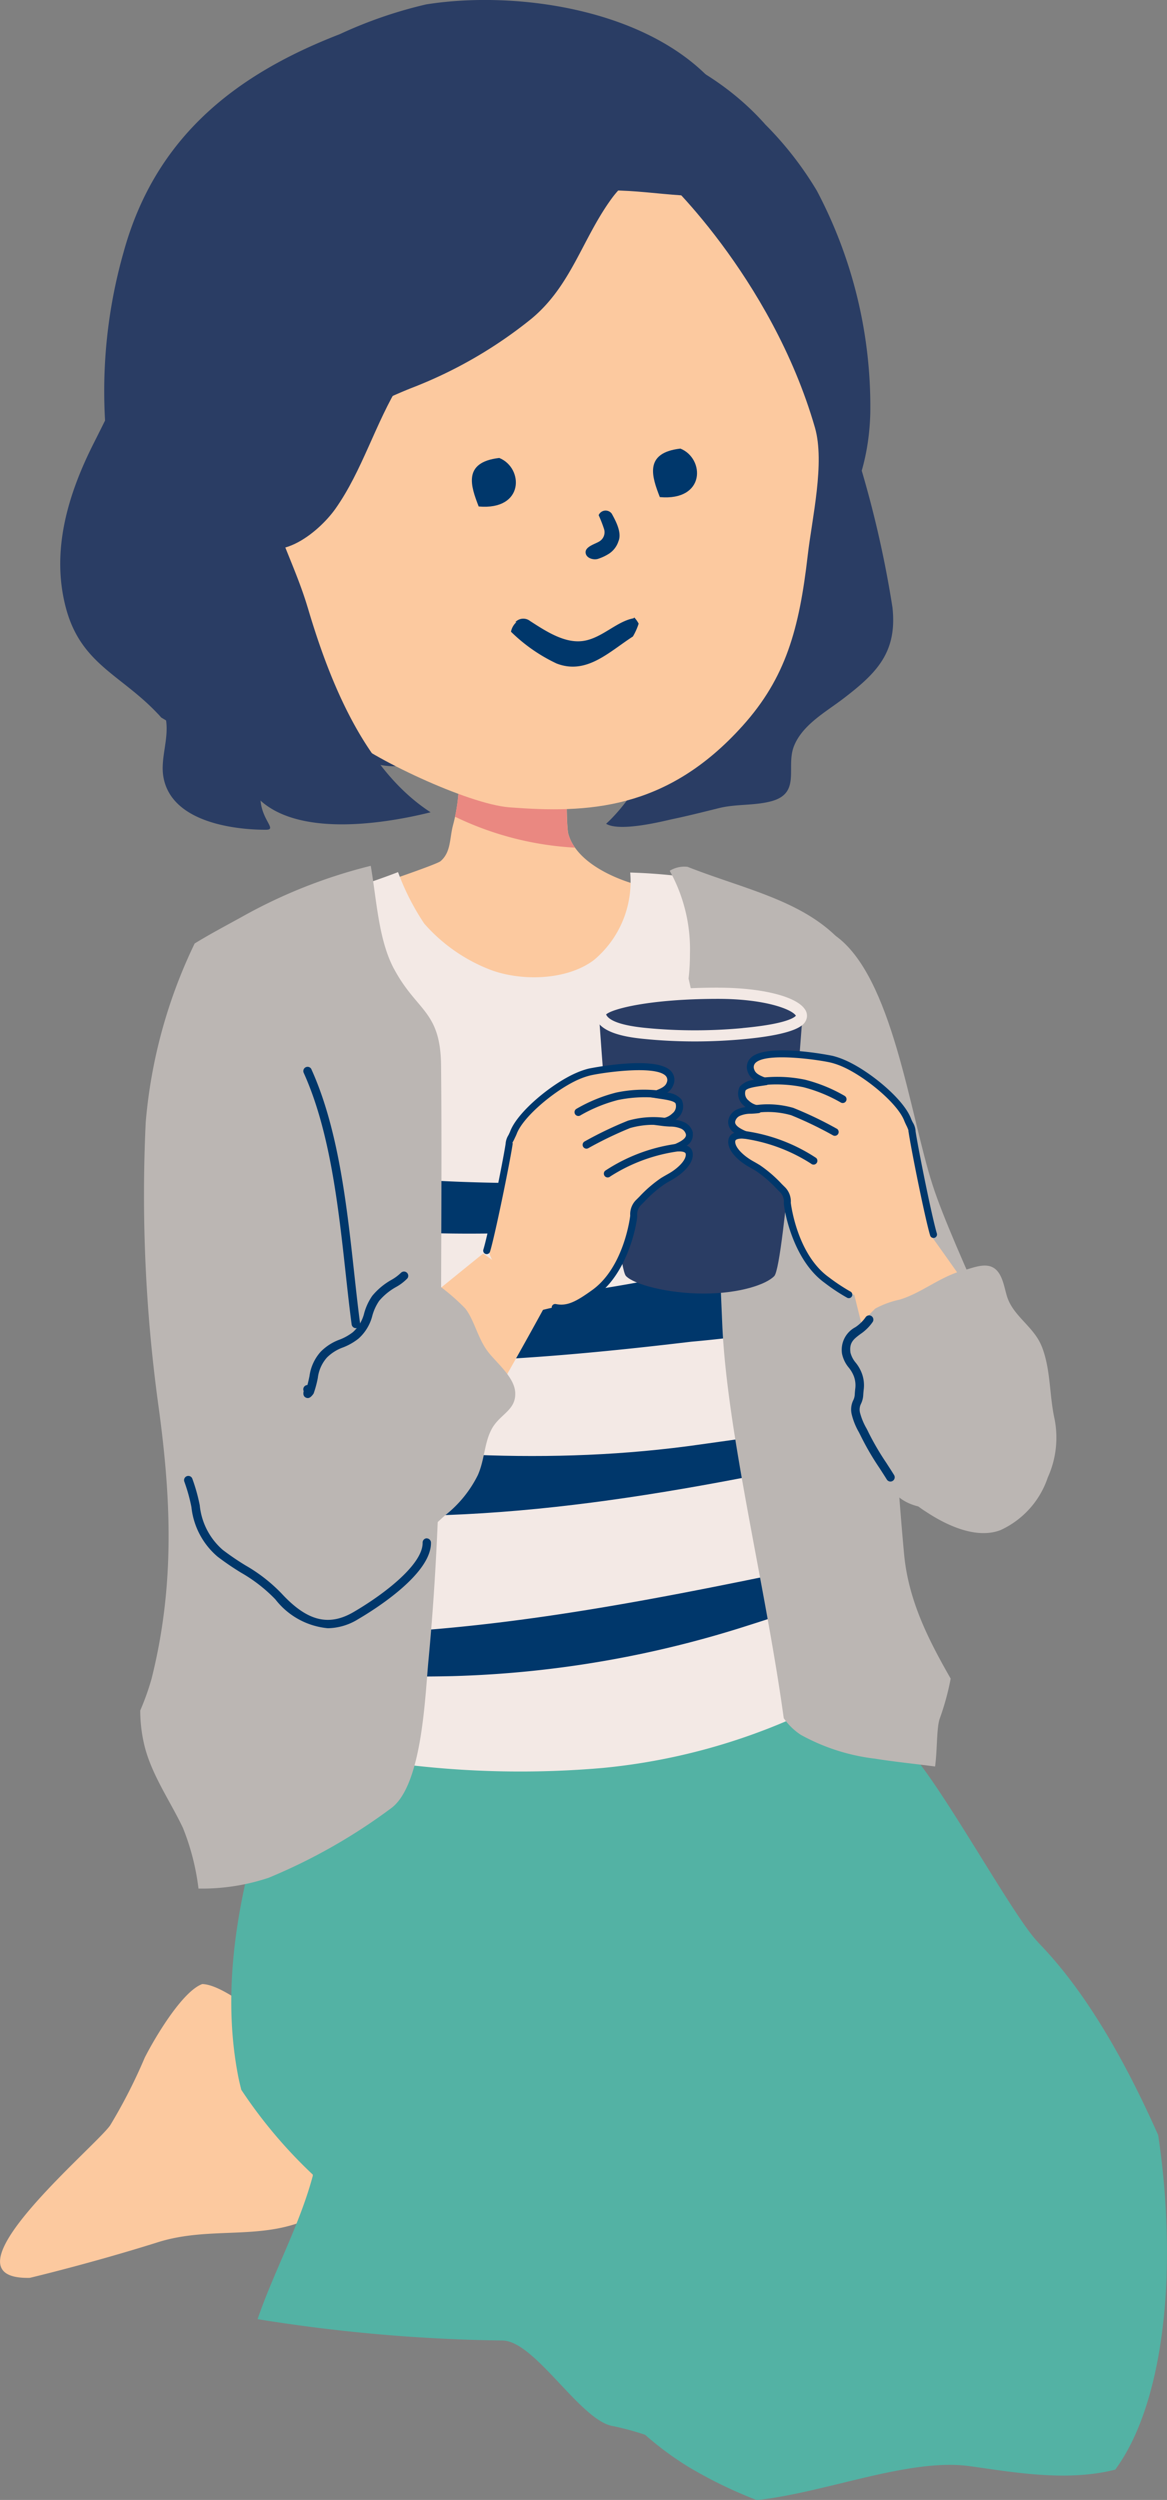 <svg xmlns="http://www.w3.org/2000/svg" width="84.559" height="181.088" viewBox="0 0 84.559 181.088">
  <rect x="0" y="0" width="84.559" height="181.088" fill="#808080" stroke="none"/>
  <g id="img-child-point03" transform="translate(-105.724 -49.129)">
    <path id="パス_21352" data-name="パス 21352" d="M284.129,125.909c-1.163-4.164-1.375-9.52-2.9-13.332l-4.467-7.15c-1.9,2.846.449,9.776.6,13.108.241,5.237-.036,10.561-.3,15.788a23.816,23.816,0,0,1-3.805,11.617c-.825,1.282-3.048,3.068-4.846,4.506a12.85,12.85,0,0,1-1.675,2.249c-.181.195-.376.392-.583.579,1.015.621,4.243-.217,4.823-.34,1.134-.238,2.253-.522,3.377-.8,1.238-.3,2.525-.165,3.751-.487,2.21-.582,1.053-2.474,1.662-4,.615-1.545,2.3-2.467,3.561-3.429,2.42-1.849,3.935-3.348,3.574-6.62a77.6,77.6,0,0,0-2.777-11.691" transform="translate(-116.511 -44.474)" fill="#2a3d64"/>
    <path id="パス_21353" data-name="パス 21353" d="M245.329,200.494c-.165-.6-.263-6.327.56-6.327-1.43,0-8.7-.954-8.937-.954a12.751,12.751,0,0,1,.029,6.636c-.262.957-.138,1.979-.914,2.633-.268.225-4.053,1.509-4.053,1.509a19.594,19.594,0,0,0,2.007,4.166,12.764,12.764,0,0,0,4.886,3.241c2.228.879,7.733.349,9.672-1.234a6.848,6.848,0,0,0,2.161-5.864c-1.715-.4-4.8-1.607-5.411-3.805" transform="translate(-98.426 -90.969)" fill="#fcc99f"/>
    <path id="パス_21354" data-name="パス 21354" d="M251.451,194.167c-1.43,0-8.7-.954-8.937-.954a12.661,12.661,0,0,1,.165,6.044,22.768,22.768,0,0,0,8.7,2.242,3.266,3.266,0,0,1-.494-1c-.164-.6-.263-6.327.561-6.327" transform="translate(-103.988 -90.969)" fill="#ea8881"/>
    <path id="パス_21355" data-name="パス 21355" d="M296.223,224.331c-.475-.524-5.409,14.289-4.507,17.791.944,3.669,7.613,21.3,8.847,22.635,2.076,2.247,7.716.824,10.8-2.675-1.345-4.674-6.589-15.043-8.079-19.681-1.673-5.2-2.9-15.136-7.064-18.069" transform="translate(-129.989 -107.443)" fill="#bbb6b3"/>
    <path id="パス_21356" data-name="パス 21356" d="M192.4,388.681c-1.08-.733-3.566-2.806-4.969-2.838-1.425.506-3.411,3.834-4.17,5.329a38.566,38.566,0,0,1-2.51,4.912c-1.174,1.651-12.644,11.187-5.822,11.041,0,0,4.423-1.05,9.284-2.581,3.895-1.228,7.707-.024,11.328-1.884-.007-.82-.139-3.929-.154-4.765-1.731-3.052-.974-6.454-2.986-9.213" transform="translate(-67.049 -192.995)" fill="#fcc99f"/>
    <path id="パス_21357" data-name="パス 21357" d="M266.839,357.768c-1.975-2.018-8.122-13.518-10.108-14.517-.868-.436-4.129-4.346-3.818-4.644-12.5,6.578-27.051,7.945-39.91,3.345-3.206,8.549-5.718,17.292-4.091,25.6.063.322.141.625.216.932a34.876,34.876,0,0,0,5.2,6.161c-.964,3.631-2.838,6.993-4.02,10.452a120.546,120.546,0,0,0,17.779,1.547c2.368.085,5.645,5.851,7.986,6.2a20.886,20.886,0,0,1,2.313.628,22.974,22.974,0,0,0,3.1,2.3,32.308,32.308,0,0,0,4.993,2.431c4.952-.524,11.021-3.062,15.411-2.46,2.952.4,6.99,1.169,10.563.253,2.551-3.467,3.522-8.99,3.71-13.741a56.947,56.947,0,0,0-.6-10.49c-2.348-5.294-5.227-10.413-8.725-13.986" transform="translate(-85.92 -167.976)" fill="#53b2a4"/>
    <path id="パス_21358" data-name="パス 21358" d="M247.01,234.071s-.461-15.219-2.836-16.551a21.358,21.358,0,0,0-7.122-2.544,40.3,40.3,0,0,0-4.25-.349,7.413,7.413,0,0,1-2.614,6.326c-1.991,1.518-5.38,1.562-7.608.682a12.19,12.19,0,0,1-4.7-3.308,17.679,17.679,0,0,1-1.9-3.731s-2.16.849-4.4,1.466c-4.233,1.2-5.5,1.974-8.334,4.4a11.667,11.667,0,0,0-3.353,4.668,299.349,299.349,0,0,1,6.522,38.237c-.006,6.313-1.823,8.571-2.011,12.441,3.528,2.262,7.855,3.009,11.975,3.417a68.975,68.975,0,0,0,14.45.261,44.74,44.74,0,0,0,16.038-4.679,16.4,16.4,0,0,0,1.57-.964c-.2-.734-.389-1.427-.463-1.682-.586-6.048,0-32.305-.967-38.089" transform="translate(-81.415 -102.294)" fill="#f3e9e5"/>
    <path id="パス_21359" data-name="パス 21359" d="M233.8,259.949a128.157,128.157,0,0,1-29.261-1.989c.255,1.277.519,2.641.784,4.056a97.184,97.184,0,0,0,28.906,1.153,100.953,100.953,0,0,0,15.789-3.078q-.182-.958-.362-1.97a108.63,108.63,0,0,1-15.855,1.827" transform="translate(-83.874 -125.262)" fill="#00376b"/>
    <path id="パス_21360" data-name="パス 21360" d="M252.883,270.6c-14.6,3.787-29.483,6.688-44.336,4.295.2,1.209.4,2.443.6,3.686a81.364,81.364,0,0,0,20.131.888c4.187-.266,8.361-.7,12.527-1.195a94.7,94.7,0,0,0,9.41-1.317q1.2-.265,2.389-.568a3.267,3.267,0,0,0,0-.362,23.77,23.77,0,0,0-.715-5.426" transform="translate(-85.997 -131.956)" fill="#00376b"/>
    <path id="パス_21361" data-name="パス 21361" d="M211.36,325.926c-.239,1-.5,1.886-.721,2.767,5,.193,10,.464,15.007.342a76.8,76.8,0,0,0,21.32-3.647c2.217-.7,4.414-1.454,6.606-2.228.017-.786.042-1.608.075-2.456-.327.068-.652.138-.979.205-13.671,2.848-27.288,5.682-41.307,5.017" transform="translate(-87.105 -158.494)" fill="#00376b"/>
    <path id="パス_21362" data-name="パス 21362" d="M211.746,300.208c.248,1.851.475,3.7.673,5.511,14.3,1.732,28.269-.713,42.214-3.7.051-.8.1-1.59.154-2.351-3.534.489-7.076.936-10.606,1.444-10.92,1.568-21.673.755-32.435-.906" transform="translate(-87.691 -147.354)" fill="#00376b"/>
    <path id="パス_21363" data-name="パス 21363" d="M212.113,80.614a31.971,31.971,0,0,0-6.215,2.147c-7.437,2.879-13.359,7.363-15.674,15.816a36.8,36.8,0,0,0,.181,20.7c.952,3.306,3.811,7.348,6.11,9.863,2.892,3.162,11.883,7.523,14.206,6.5,2.757-18.39,21.1-39.246,23.79-47.239-4.007-7.143-15.147-8.958-22.4-7.789" transform="translate(-75.552 -31.157)" fill="#2a3d64"/>
    <path id="パス_21364" data-name="パス 21364" d="M245.846,90.861c-5.9-6.643-16.1-8.477-24.35-7.251-.345.051-.79.142-1.281.254a30.207,30.207,0,0,0-3.318,1.855c-8.081,6.305-11.224,16.576-10.795,26.695.429,4.993,4.252,15.691,4.252,15.691s26.332-1.041,33.907-1.738c4.88-3.228,9.026-7.439,9.205-14.591a33.44,33.44,0,0,0-3.871-16.1,24.845,24.845,0,0,0-3.75-4.814" transform="translate(-84.682 -32.729)" fill="#2a3d64"/>
    <path id="パス_21365" data-name="パス 21365" d="M241.948,106.833l-19.15.906-9.332,18.874c.376,3.983.778,7.965,1.136,11.95.123,1.359,3.2,7.582,4.752,9.025,1.709,1.585,8.836,5.011,11.906,5.242,5.593.424,11.35.243,16.876-5.909,3.124-3.474,4.1-6.988,4.718-12.357.308-2.662,1.258-6.693.52-9.248-3.146-10.9-11.182-18.5-11.425-18.483" transform="translate(-88.602 -45.218)" fill="#fcc99f"/>
    <path id="パス_21366" data-name="パス 21366" d="M247.452,150.814c-2.684.31-2.052,2.075-1.491,3.515,3.329.294,3.259-2.8,1.491-3.515" transform="translate(-105.552 -68.512)" fill="#00376b" fill-rule="evenodd"/>
    <path id="パス_21367" data-name="パス 21367" d="M275.359,149.37c-2.684.308-2.051,2.074-1.492,3.515,3.331.294,3.26-2.8,1.492-3.515" transform="translate(-120.333 -67.747)" fill="#00376b" fill-rule="evenodd"/>
    <path id="パス_21368" data-name="パス 21368" d="M263.934,159.259a9.784,9.784,0,0,1,.389,1,.773.773,0,0,1-.305.876c-.282.2-1.049.375-1.032.819.018.421.585.578.916.462a3.536,3.536,0,0,0,.752-.351,1.694,1.694,0,0,0,.714-.922c.267-.618-.207-1.487-.484-1.991a.55.55,0,0,0-.95.1" transform="translate(-114.831 -72.81)" fill="#00376b" fill-rule="evenodd"/>
    <path id="パス_21369" data-name="パス 21369" d="M260.384,175.447c-1.246.218-2.335,1.483-3.718,1.65-1.309.16-2.642-.71-3.786-1.45a.79.79,0,0,0-1.073.082l.087-.008a1.252,1.252,0,0,0-.4.7,12.013,12.013,0,0,0,3.3,2.3c2.169.845,3.8-.836,5.535-1.955a4.653,4.653,0,0,0,.415-.928,1.876,1.876,0,0,0-.318-.449.593.593,0,0,0-.044.052" transform="translate(-108.745 -81.532)" fill="#00376b" fill-rule="evenodd"/>
    <path id="パス_21370" data-name="パス 21370" d="M209.421,106.662c-3.831,4.1-3.619,10.192-3.5,15.406.043,1.928.3,7.867,3.265,7.886,1.97.012,3.107-3.521,3.477-5.043.663-2.725.464-4.724,1.5-6.68,2.134-7.223,9.907-12.37,9.907-12.37l1.931-7.255s-5.338.9-6.418,1.269a25.611,25.611,0,0,0-10.166,6.787" transform="translate(-84.58 -40.86)" fill="#2a3d64"/>
    <path id="パス_21371" data-name="パス 21371" d="M207.788,160.229a3.955,3.955,0,0,0-2.041-1.452c-1.357-.4-2.627.725-3.164,1.986a6.762,6.762,0,0,0,1.635,7.046c1.667,1.76,5.2,3.035,7.152,3.285-.271-.777-2.579-7.393-3.043-9.661a3.183,3.183,0,0,0-.539-1.2" transform="translate(-82.615 -72.687)" fill="#fcc99f"/>
    <path id="パス_21372" data-name="パス 21372" d="M212.77,221.108c-1.132-2.106-1.259-4.995-1.691-7.48a37.429,37.429,0,0,0-9.308,3.68c-1.121.621-2.312,1.245-3.452,1.947a36.876,36.876,0,0,0-3.545,12.945,111.738,111.738,0,0,0,.914,20.485c.916,6.634,1.228,12.983-.493,19.836a18.389,18.389,0,0,1-.819,2.294,10.944,10.944,0,0,0,.342,2.689c.56,2.089,1.837,3.885,2.755,5.82a17.387,17.387,0,0,1,1.125,4.389,15.286,15.286,0,0,0,5.076-.78,41.224,41.224,0,0,0,8.951-5.092c2.182-1.737,2.386-8.018,2.634-10.636.717-7.542.922-15.373.915-22.954-.006-6.711.067-13.479,0-20.166-.041-3.971-1.752-3.9-3.4-6.976" transform="translate(-78.491 -101.782)" fill="#bbb6b3"/>
    <path id="パス_21373" data-name="パス 21373" d="M291.587,242.914c-.2-3.681-.838-7.456-1.142-11.08-.252-3.01.611-6.94-.5-9.719a11.083,11.083,0,0,0-2.016-3.381c-2.746-2.627-6.843-3.446-10.694-4.968a2.028,2.028,0,0,0-1.293.287,11.7,11.7,0,0,1,1.465,6.028,15.16,15.16,0,0,1-.1,1.781c1.828,7.774,2.168,18.809,2.444,25.087.345,7.849,3.148,18.969,4.453,28.488a4.5,4.5,0,0,0,1.24,1.206,14.638,14.638,0,0,0,5.364,1.724c1.429.231,2.9.373,4.361.568.17-1.24.1-2.731.331-3.45a18.96,18.96,0,0,0,.8-2.915c-1.6-2.8-3.067-5.646-3.379-9.049-.637-6.92-.945-13.749-1.326-20.609" transform="translate(-121.691 -101.847)" fill="#bbb6b3"/>
    <path id="パス_21374" data-name="パス 21374" d="M236.794,94.087,235.205,92.9c-1.747-.055-3.006-.547-4.767-.006-1.721.53-2.843,1.594-4.358,2.443-2.368,1.328-5.156,1.936-7.115,3.962-1.692,1.751-1.988,4.225-2.384,6.515-1.019,5.9-1.776,15.318-5.828,19.853,1.993,2.383,5.2-.239,6.434-1.974,1.959-2.768,2.892-6.2,4.711-9.146,1.713-2.771,2.851-5.6,4.925-8.153,2.372-2.921,3.981-4.786,7.786-5.539,3.457-.685,6.762.383,10.306.147-1.218-3.085-4.236-7.273-8.122-6.91" transform="translate(-87.166 -37.7)" fill="#2a3d64" fill-rule="evenodd"/>
    <path id="パス_21375" data-name="パス 21375" d="M199.975,142.3c-.8-2.705-2.21-5.348-2.9-8.043-.726-2.815-.646-10.3,2.076-11.915l-8.936-8.042c-.572,5.514-3.285,11.247-5.735,16.093-1.856,3.67-3.121,7.79-2.025,11.93,1.075,4.069,3.973,4.838,6.633,7.65.1.1.188.2.274.3a36.616,36.616,0,0,1,4.737,3.352c.2.183.411.374.617.575.921.477,1.025,1.478,2.126,2.33,2.972,2.3,8.666,1.447,12.042.61-4.817-3.123-7.352-9.578-8.905-14.834" transform="translate(-71.959 -49.171)" fill="#2a3d64"/>
    <path id="パス_21376" data-name="パス 21376" d="M215.158,116.129c.31,0,.621.008.932,0,3.114-.081,6.026-1.822,8.937-2.98a32.279,32.279,0,0,0,8.7-5.019c2.886-2.394,3.677-5.768,5.8-8.688,1.693-2.329,4.589-3.481,7.012-2.567l-8.2-7.159c-16.816-4.494-7.815,25.68-23.176,26.413" transform="translate(-89.499 -35.91)" fill="#2a3d64"/>
    <path id="パス_21377" data-name="パス 21377" d="M281.872,105.451l2.719,2.372a5.414,5.414,0,0,0-2.719-2.372" transform="translate(-124.834 -44.486)" fill="#2a3d64"/>
    <path id="パス_21378" data-name="パス 21378" d="M189.926,182.685a5.1,5.1,0,0,0-1.267-.444Z" transform="translate(-75.463 -85.158)" fill="#2a3d64"/>
    <path id="パス_21379" data-name="パス 21379" d="M191.353,182.53a6.223,6.223,0,0,1,3.247,3.83c.329,1.477-.381,2.929-.151,4.329.617,3.739,6.367,3.865,7.458,3.855s-1.455-1.323.09-4.214c.683-1.277,4.272-1.192,2.7-3.106Z" transform="translate(-76.89 -85.311)" fill="#2a3d64"/>
    <path id="パス_21380" data-name="パス 21380" d="M272.327,233.149c-5.519.093-7.294,1.516-7.294,1.516s1.233,18.238,1.962,19.012c.574.61,3.028,1.272,5.632,1.272s4.545-.662,5.118-1.272c.729-.774,2.05-18.955,2.05-18.955s-.745-1.688-7.467-1.572" transform="translate(-115.915 -112.118)" fill="#2a3d64"/>
    <path id="パス_21381" data-name="パス 21381" d="M273.338,232.389c-4.459,0-8.072.6-8.785,1.466a.658.658,0,0,0-.155.548c.242,1.231,2.151,1.561,3.566,1.7,1.2.121,2.44.182,3.679.182h0c1.175,0,2.364-.055,3.536-.163,4.042-.377,4.386-1.09,4.515-1.359a.793.793,0,0,0-.072-.8c-.612-.94-3.138-1.571-6.284-1.571m1.766,2.927c-1.147.107-2.311.161-3.461.161-1.213,0-2.423-.06-3.6-.178-2.149-.214-2.706-.673-2.828-.972.444-.408,3.189-1.129,8.122-1.129,3.289,0,5.29.719,5.628,1.214,0,.006-.295.573-3.862.9" transform="translate(-115.573 -111.718)" fill="#f3e9e5"/>
    <path id="パス_21382" data-name="パス 21382" d="M298.239,247.356c-.521-1.362-3-3.379-4.657-4.087a5.464,5.464,0,0,0-.831-.284c-.531-.13-4.724-.844-5.692.069a.681.681,0,0,0-.174.741c.13.414.491.59,1.094.813-.733.116-1.483.174-1.7.51a.884.884,0,0,0,.269,1.043,2.339,2.339,0,0,0,.87.473,4.686,4.686,0,0,0-1.394.2.852.852,0,0,0-.531.614c-.1.536.647.857,1.007,1.01.213.091-.924-.185-1,.422s.686,1.3,1.379,1.684c.171.1.349.2.524.306a9.016,9.016,0,0,1,1.519,1.31c.093.094.18.181.258.257a1.206,1.206,0,0,1,.339.952c.017.292.537,3.913,2.854,5.583,1.217.877,1.933,1.251,2.839,1.062.2-.044,1.585.4,1.752.311.7-.379,3.012-3.511,3.156-4.66-.352-1.144-1.361-6.147-1.564-7.5.047-.127-.215-.564-.317-.828" transform="translate(-126.747 -117.125)" fill="#fcc99f"/>
    <path id="パス_21383" data-name="パス 21383" d="M311.247,263.654h0c-.014-.016-.014-.014,0,0" transform="translate(-140.388 -128.271)" fill="#fcc99f"/>
    <path id="パス_21384" data-name="パス 21384" d="M306.046,263.668l-4.626,1.7s3.707,16.083,4.708,17.384c1.823,2.372,2.726,4.533,5.324,4.243,2.348-.261,5.425-4.793,4.83-7.912-.368-1.932-9.96-14.976-10.236-15.411" transform="translate(-135.187 -128.285)" fill="#fcc99f"/>
    <path id="パス_21385" data-name="パス 21385" d="M298.527,247.9a1.365,1.365,0,0,0-.21-.642c-.048-.1-.1-.2-.128-.282-.552-1.442-3.074-3.493-4.795-4.229a5.652,5.652,0,0,0-.871-.3c-.046-.012-4.755-.974-5.926.13a.927.927,0,0,0-.241,1,1.126,1.126,0,0,0,.471.613,1.491,1.491,0,0,0-1.048.5,1.125,1.125,0,0,0,.306,1.362c.043.041.082.075.12.107a1.858,1.858,0,0,0-.572.152,1.09,1.09,0,0,0-.676.8.911.911,0,0,0,.44.909.635.635,0,0,0-.437.539c-.1.755.751,1.516,1.507,1.938.2.113.357.2.515.3a8.822,8.822,0,0,1,1.47,1.27c.1.1.186.187.265.264a.973.973,0,0,1,.262.781c.035.626.689,4.141,2.959,5.776a13.539,13.539,0,0,0,1.642,1.086.251.251,0,0,0,.108.024.254.254,0,0,0,.108-.484,14,14,0,0,1-1.562-1.037c-2.32-1.673-2.746-5.356-2.749-5.391a1.457,1.457,0,0,0-.415-1.12c-.077-.074-.16-.158-.251-.249a9.352,9.352,0,0,0-1.57-1.351c-.164-.1-.328-.195-.488-.284-.7-.39-1.355-1.016-1.3-1.458.018-.143.238-.2.666-.183.091,0,.309.014.358-.2a.292.292,0,0,0-.175-.306c-.275-.118-.92-.393-.856-.73a.6.6,0,0,1,.386-.431,1.964,1.964,0,0,1,.761-.136c.167-.008.349-.018.562-.045a.254.254,0,0,0,.07-.483c-.116-.051-.213-.091-.3-.125a1.271,1.271,0,0,1-.5-.3.655.655,0,0,1-.23-.723c.121-.19.72-.277,1.2-.348l.321-.048a.254.254,0,0,0,.048-.489c-.575-.213-.848-.357-.939-.651a.429.429,0,0,1,.106-.482c.824-.778,4.723-.187,5.457-.006a5.282,5.282,0,0,1,.792.271c1.62.693,4.024,2.649,4.52,3.943.035.092.089.205.143.32a2.35,2.35,0,0,1,.163.386c-.016.04-.009.027,0,.069.21,1.408,1.218,6.392,1.572,7.541a.254.254,0,0,0,.485-.15c-.337-1.093-1.331-6.005-1.548-7.423" transform="translate(-126.461 -116.834)" fill="#00376b"/>
    <path id="パス_21386" data-name="パス 21386" d="M296.084,247.505a11.2,11.2,0,0,0-2.89-1.182,9.852,9.852,0,0,0-2.879-.167h-.007v0a.437.437,0,0,0-.245.105.278.278,0,0,0-.025.3.333.333,0,0,0,.284.152.277.277,0,0,0,.1-.022,9.624,9.624,0,0,1,2.659.177,10.9,10.9,0,0,1,2.694,1.1.277.277,0,0,0,.306-.462" transform="translate(-129.142 -118.985)" fill="#00376b"/>
    <path id="パス_21387" data-name="パス 21387" d="M294.819,252.121a26.99,26.99,0,0,0-3.144-1.506,6.683,6.683,0,0,0-2.54-.221c-.054.005-.1.009-.124.01a.277.277,0,0,0-.269.286.258.258,0,0,0,.286.269c.035,0,.088-.005.158-.011a6.171,6.171,0,0,1,2.337.2,27.324,27.324,0,0,1,3.031,1.458.271.271,0,0,0,.132.034.278.278,0,0,0,.134-.522" transform="translate(-128.472 -121.236)" fill="#00376b"/>
    <path id="パス_21388" data-name="パス 21388" d="M286.605,254.4a.277.277,0,1,0-.055.552,12.186,12.186,0,0,1,5.118,1.844.282.282,0,0,0,.185.071.271.271,0,0,0,.207-.094.276.276,0,0,0-.023-.391,12.484,12.484,0,0,0-5.432-1.982" transform="translate(-127.179 -123.377)" fill="#00376b"/>
    <path id="パス_21389" data-name="パス 21389" d="M210,287.945c-.632.69,1.333,6.132,1.851,7.1a5.14,5.14,0,0,0,5.069,3.017c1.773-.148,4.818-4.517,6.763-7.092,2.674-3.541,8.463-14.249,8.463-14.249l-4.707-3.395S211.915,285.853,210,287.945" transform="translate(-86.701 -133.401)" fill="#fcc99f"/>
    <path id="パス_21390" data-name="パス 21390" d="M262.523,249.419a.851.851,0,0,0-.532-.615,4.7,4.7,0,0,0-1.392-.2,2.352,2.352,0,0,0,.869-.473.882.882,0,0,0,.268-1.042c-.214-.337-.963-.4-1.7-.51.6-.223.963-.4,1.093-.813a.682.682,0,0,0-.174-.742c-.967-.911-5.162-.2-5.691-.068a5.535,5.535,0,0,0-.832.284c-1.654.708-4.135,2.725-4.657,4.086-.1.265-.365.7-.317.828-.2,1.357-1.21,6.359-1.562,7.5.143,1.15,2.453,4.28,3.155,4.66.168.091,1.552-.356,1.753-.31.906.188,1.621-.185,2.838-1.063,2.316-1.669,2.837-5.291,2.853-5.583a1.207,1.207,0,0,1,.34-.952c.078-.076.164-.163.258-.257a9.056,9.056,0,0,1,1.519-1.31c.177-.109.354-.209.525-.306.691-.387,1.458-1.077,1.379-1.684s-1.214-.332-1-.422c.359-.153,1.108-.475,1.006-1.01" transform="translate(-106.839 -118.168)" fill="#fcc99f"/>
    <path id="パス_21391" data-name="パス 21391" d="M262.414,249.08a1.1,1.1,0,0,0-.678-.8,1.876,1.876,0,0,0-.57-.153c.038-.031.077-.066.118-.106a1.127,1.127,0,0,0,.308-1.364,1.5,1.5,0,0,0-1.049-.5,1.124,1.124,0,0,0,.472-.613.93.93,0,0,0-.241-1c-1.173-1.1-5.88-.141-5.926-.129a5.592,5.592,0,0,0-.87.3c-1.721.736-4.243,2.786-4.8,4.228-.032.083-.08.182-.128.282a1.366,1.366,0,0,0-.21.643c-.216,1.4-1.263,6.525-1.612,7.655a.253.253,0,1,0,.484.149c.357-1.158,1.434-6.423,1.635-7.773l.009-.064-.021-.061a2.873,2.873,0,0,0,.171-.33c.056-.114.109-.228.144-.32.5-1.293,2.9-3.25,4.52-3.943a5.211,5.211,0,0,1,.792-.27c.733-.181,4.632-.77,5.457.006a.433.433,0,0,1,.106.482c-.093.294-.364.438-.939.65l-.91.337,1.279.2c.481.071,1.082.158,1.2.348a.657.657,0,0,1-.23.723,1.27,1.27,0,0,1-.5.3c-.083.034-.179.074-.3.126l-.828.367.9.116c.211.028.394.037.56.046a1.964,1.964,0,0,1,.761.136.608.608,0,0,1,.387.43c.064.337-.581.612-.857.729l-.2.083.022.223c.048.212.262.206.356.2.431-.019.648.04.666.183.057.444-.6,1.068-1.252,1.431-.206.117-.371.21-.534.31a9.266,9.266,0,0,0-1.564,1.345c-.1.1-.181.182-.257.256a1.46,1.46,0,0,0-.415,1.122c0,.033-.428,3.717-2.748,5.389-1.167.841-1.825,1.186-2.638,1.019a.254.254,0,0,0-.1.5,2.381,2.381,0,0,0,.5.053,4.525,4.525,0,0,0,2.538-1.157c2.269-1.636,2.922-5.15,2.957-5.775a.971.971,0,0,1,.263-.784c.078-.076.164-.163.256-.257a8.947,8.947,0,0,1,1.478-1.277c.157-.1.316-.188.47-.275.8-.447,1.648-1.208,1.55-1.964a.636.636,0,0,0-.435-.54.91.91,0,0,0,.438-.908" transform="translate(-106.481 -117.877)" fill="#00376b"/>
    <path id="パス_21392" data-name="パス 21392" d="M267.209,248.13v0H267.2a9.761,9.761,0,0,0-2.879.166,11.216,11.216,0,0,0-2.89,1.181.278.278,0,1,0,.306.463,10.9,10.9,0,0,1,2.693-1.1,9.616,9.616,0,0,1,2.662-.177.276.276,0,0,0,.1.023.335.335,0,0,0,.284-.152.28.28,0,0,0-.026-.3.421.421,0,0,0-.24-.1" transform="translate(-113.939 -120.028)" fill="#00376b"/>
    <path id="パス_21393" data-name="パス 21393" d="M268.478,252.375c-.028,0-.07,0-.124-.009a6.681,6.681,0,0,0-2.54.22,26.946,26.946,0,0,0-3.143,1.506.278.278,0,0,0,.133.522.274.274,0,0,0,.134-.035,27.427,27.427,0,0,1,3.03-1.459,6.21,6.21,0,0,1,2.338-.2c.069.006.122.011.157.012h.008a.278.278,0,0,0,.008-.556" transform="translate(-114.586 -122.28)" fill="#00376b"/>
    <path id="パス_21394" data-name="パス 21394" d="M271.325,256.375a12.468,12.468,0,0,0-5.433,1.982.277.277,0,0,0,.369.414,12.2,12.2,0,0,1,5.119-1.844.277.277,0,1,0-.055-.552" transform="translate(-116.321 -124.422)" fill="#00376b"/>
    <path id="パス_21395" data-name="パス 21395" d="M224.451,282.2c-.727-.949-1-2.331-1.647-3.13a15.321,15.321,0,0,0-2.824-2.282c-2.023-.662-3.348,1.485-4.719,3-2.213-.163-4.74,1.907-6.275,3.15a19.126,19.126,0,0,1-3.546,2.006c-1.78.9-1.9,1.541-1.817,3.588a12.484,12.484,0,0,0,2.049,6.782c1.225,1.967,1.731,5.713,4.433,6.334,3.774.869,8.621-5.3,11.258-7.592a8.531,8.531,0,0,0,2.36-2.9c.508-1.138.463-2.386,1.039-3.4.6-1.048,1.76-1.319,1.67-2.62-.076-1.1-1.356-2.118-1.98-2.933" transform="translate(-83.378 -135.169)" fill="#bbb6b3"/>
    <path id="パス_21396" data-name="パス 21396" d="M220.091,244.763a.308.308,0,1,0-.562.254c1.914,4.23,2.515,9.726,3.046,14.575.142,1.292.275,2.514.428,3.651a.308.308,0,0,0,.305.268l.041,0a.308.308,0,0,0,.265-.347c-.151-1.131-.285-2.348-.425-3.636-.536-4.895-1.143-10.443-3.1-14.763" transform="translate(-91.799 -118.176)" fill="#00376b"/>
    <path id="パス_21397" data-name="パス 21397" d="M226.568,276.191a3.3,3.3,0,0,1-.673.5,4.931,4.931,0,0,0-1.4,1.164,4.146,4.146,0,0,0-.58,1.24,2.711,2.711,0,0,1-.815,1.384,3.705,3.705,0,0,1-.964.543,3.7,3.7,0,0,0-1.377.881,3.284,3.284,0,0,0-.811,1.766c-.043.2-.086.412-.151.645a.309.309,0,0,0-.27.438c0,.017-.006.033-.009.048-.04.213.018.357.172.427a.319.319,0,0,0,.134.031c.169,0,.293-.156.387-.275a.31.31,0,0,0,.049-.089,7.794,7.794,0,0,0,.293-1.1,2.7,2.7,0,0,1,.67-1.483,3.18,3.18,0,0,1,1.164-.725,4.236,4.236,0,0,0,1.122-.643,3.3,3.3,0,0,0,.994-1.655,3.574,3.574,0,0,1,.493-1.07,4.388,4.388,0,0,1,1.229-1.006,3.526,3.526,0,0,0,.818-.624.309.309,0,0,0-.476-.393" transform="translate(-91.799 -134.858)" fill="#00376b"/>
    <path id="パス_21398" data-name="パス 21398" d="M218.714,312.1a.309.309,0,0,0-.3.314c.027,1.538-2.675,3.668-5,5.026-1.81,1.057-3.37.659-5.213-1.333a11.668,11.668,0,0,0-2.61-2.037,19,19,0,0,1-1.657-1.128,4.909,4.909,0,0,1-1.67-3.241,12.979,12.979,0,0,0-.542-1.932.309.309,0,0,0-.576.223,12.482,12.482,0,0,1,.515,1.843,5.465,5.465,0,0,0,1.893,3.593,19.519,19.519,0,0,0,1.707,1.164,11.119,11.119,0,0,1,2.485,1.934,5.438,5.438,0,0,0,3.8,2.089,4.278,4.278,0,0,0,2.173-.643c1.254-.733,5.343-3.3,5.3-5.569a.321.321,0,0,0-.314-.3" transform="translate(-82.067 -151.542)" fill="#00376b"/>
    <path id="パス_21399" data-name="パス 21399" d="M317.14,281.04c-.55-1.38-1.962-2.121-2.461-3.467-.234-.631-.321-1.717-.955-2.17s-1.535-.048-2.24.139c-1.7.449-3.016,1.63-4.63,2.121a6.556,6.556,0,0,0-1.778.653c-.628.624-1.61,1.709-2.234,2.336.316.447.613,1.963.977,2.675.613,1.2-.385,1.993-.1,2.726.182.471,2.237,4.228,2.571,4.63a8.883,8.883,0,0,0,2.519,2.376c1.453.956,3.6,1.97,5.349,1.3a6.437,6.437,0,0,0,3.425-3.81,6.978,6.978,0,0,0,.494-4.236c-.387-1.736-.269-3.6-.934-5.275" transform="translate(-135.94 -134.393)" fill="#bbb6b3"/>
    <path id="パス_21400" data-name="パス 21400" d="M305.7,293.578a19.356,19.356,0,0,1-1.3-2.211c-.048-.1-.1-.211-.165-.328a4.6,4.6,0,0,1-.464-1.125.94.94,0,0,1,.071-.651,1.656,1.656,0,0,0,.162-.637c.008-.142.02-.256.03-.356a2.492,2.492,0,0,0-.117-1.172,2.771,2.771,0,0,0-.449-.8,1.841,1.841,0,0,1-.39-.739c-.1-.732.229-.977.722-1.347a3.349,3.349,0,0,0,.891-.879.308.308,0,1,0-.521-.33,2.773,2.773,0,0,1-.74.715,1.851,1.851,0,0,0-.963,1.921,2.3,2.3,0,0,0,.5,1.019,2.3,2.3,0,0,1,.358.614,1.882,1.882,0,0,1,.095.936c-.01.107-.023.229-.031.382a1.05,1.05,0,0,1-.111.424,1.521,1.521,0,0,0-.115.994,4.861,4.861,0,0,0,.524,1.311c.057.112.111.218.158.314a19.816,19.816,0,0,0,1.333,2.28c.175.271.354.547.535.837a.309.309,0,0,0,.262.146.3.3,0,0,0,.163-.047.308.308,0,0,0,.1-.425c-.182-.293-.363-.572-.54-.846" transform="translate(-135.731 -138.449)" fill="#00376b"/>
  </g>
</svg>
